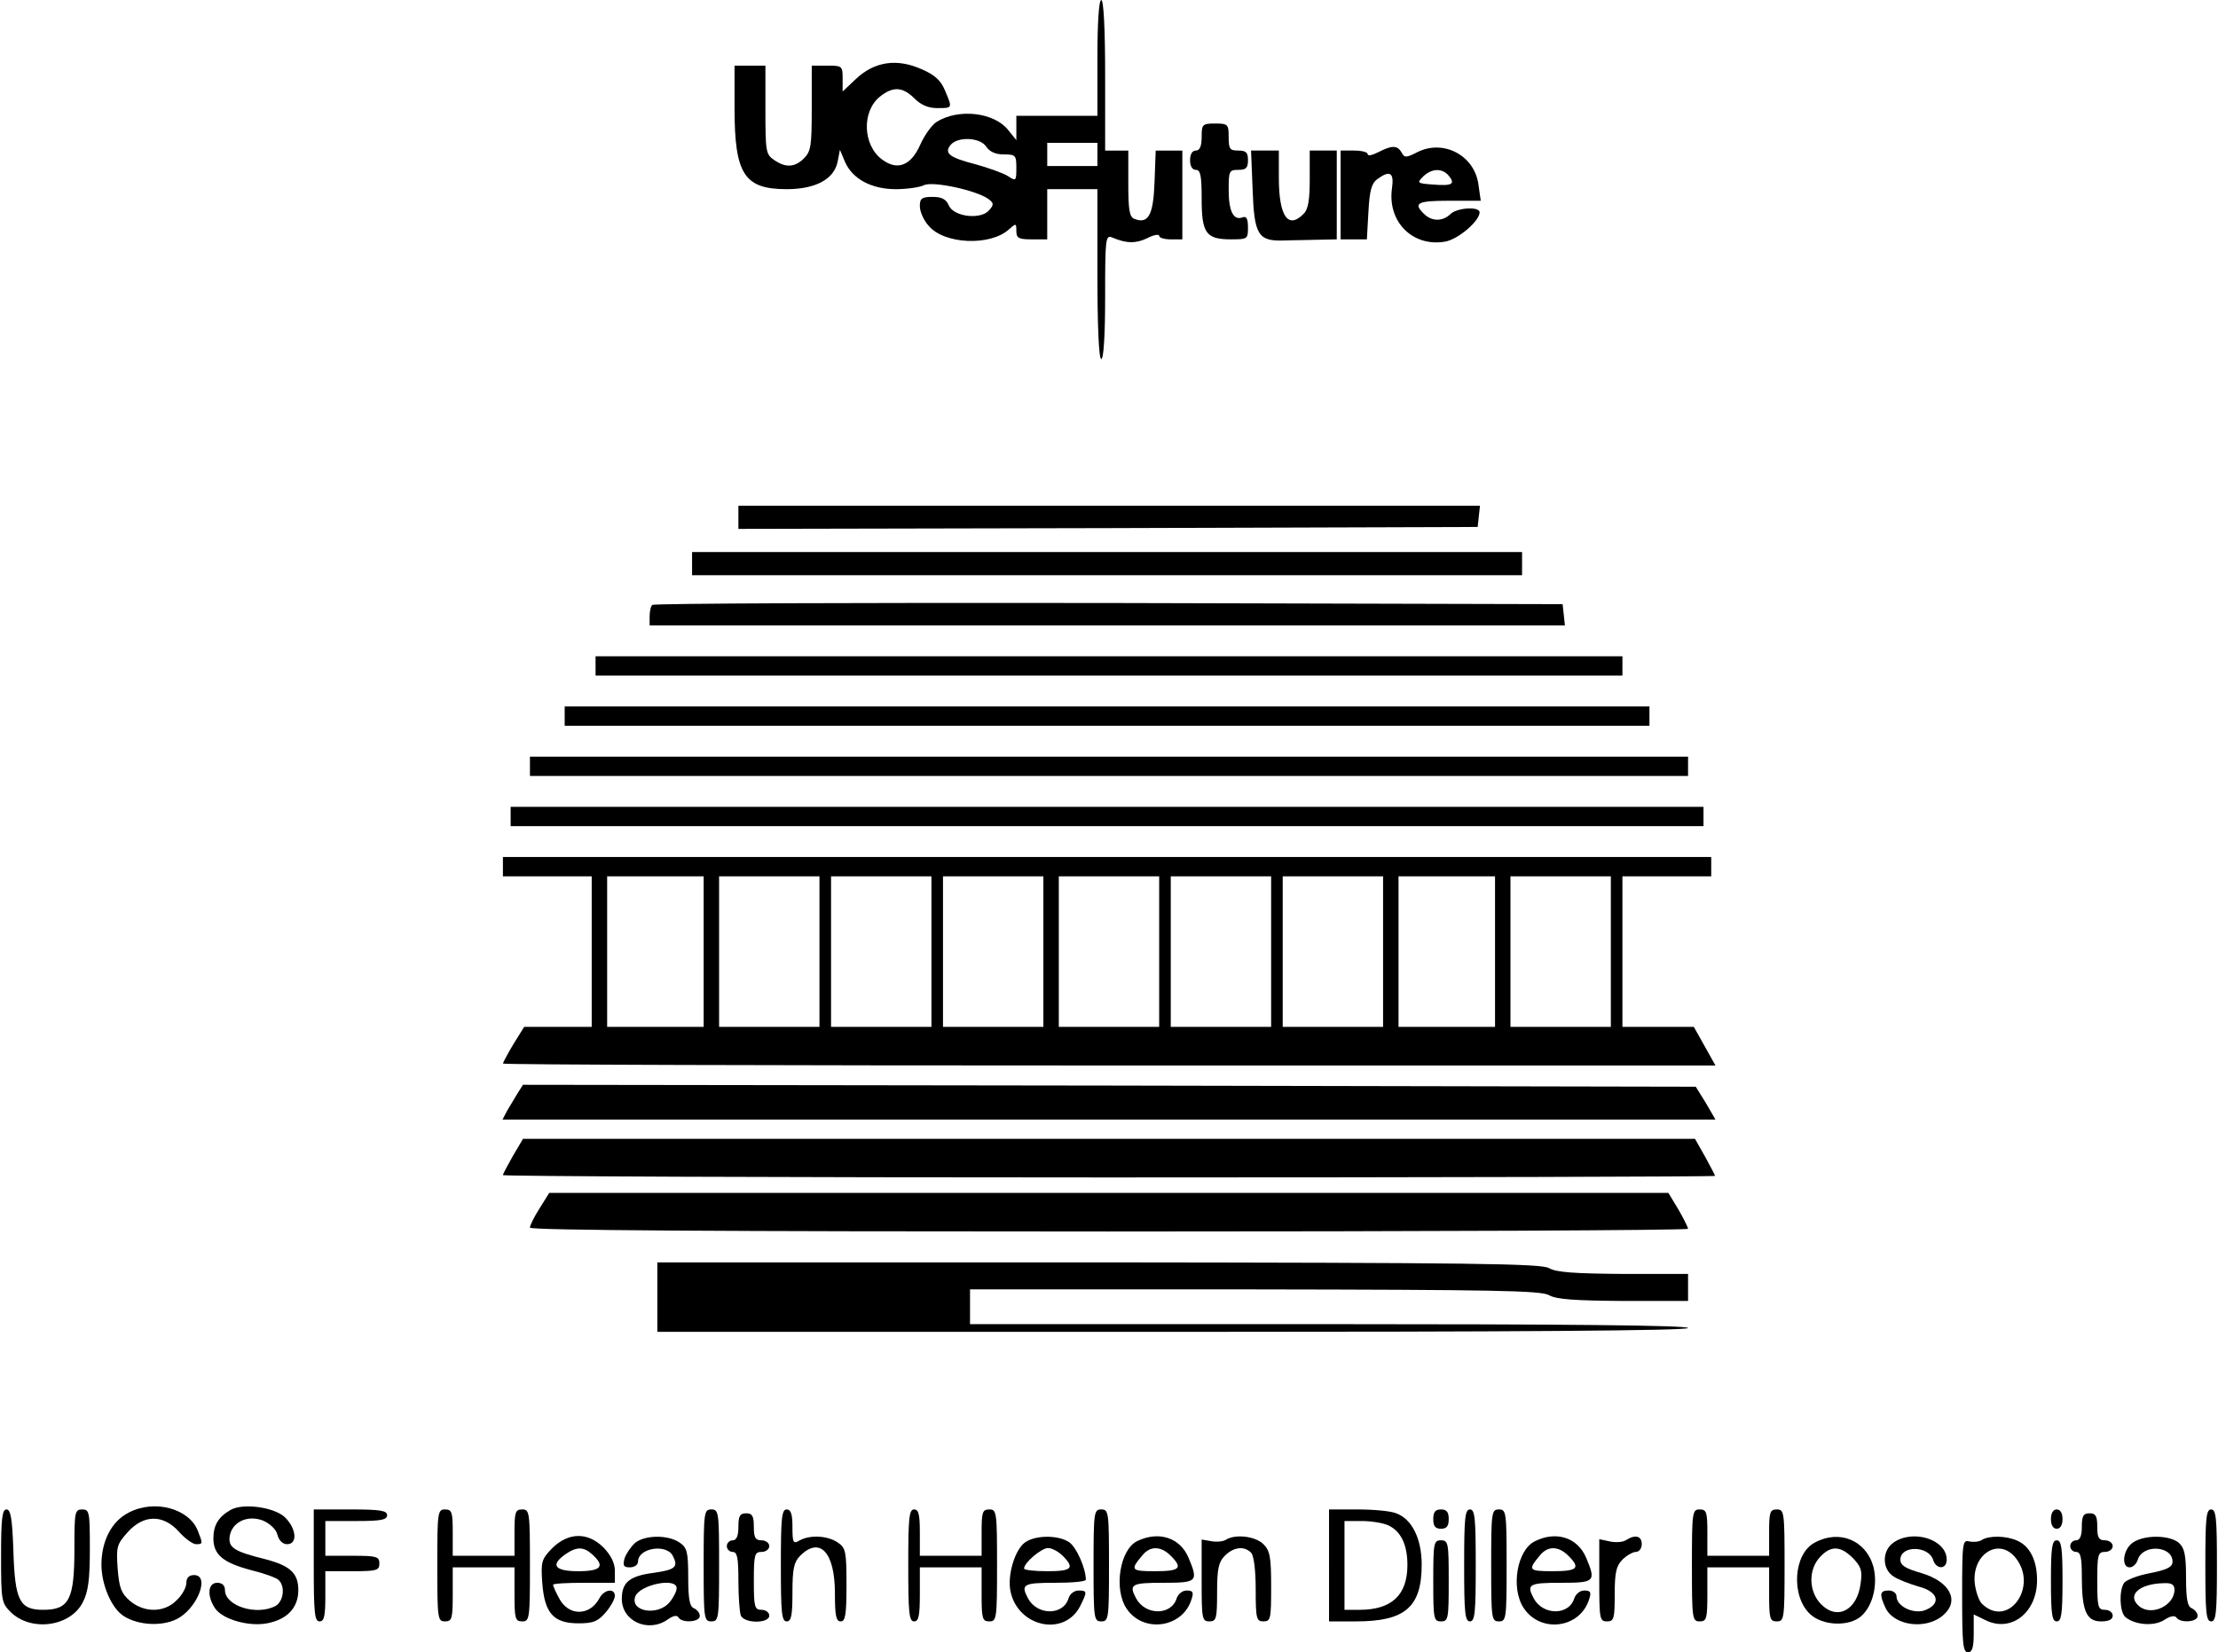 <?xml version="1.0" encoding="UTF-8" standalone="yes"?>
<svg version="1.0" xmlns="http://www.w3.org/2000/svg" width="573.587" height="427.28" viewBox="0 0 574 428" preserveAspectRatio="xMidYMid meet">
  <g transform="translate(0,428) scale(0.1,-0.1)" fill="#000000" stroke="none">
    <path d="M2840 4130 l0 -150 -105 0 -105 0 0 -31 0 -32 -21 26 c-36 46 -129
57 -186 21 -12 -8 -31 -34 -42 -59 -24 -54 -59 -68 -99 -38 -50 37 -53 125 -5
163 34 27 59 25 89 -5 17 -17 36 -25 59 -25 40 0 40 -1 20 46 -11 26 -26 40
-61 55 -63 28 -121 20 -169 -25 l-35 -33 0 33 c0 33 -1 34 -40 34 l-40 0 0
-110 c0 -97 -2 -112 -20 -130 -24 -24 -48 -25 -78 -4 -21 14 -22 23 -22 130
l0 114 -40 0 -40 0 0 -110 c0 -171 25 -210 135 -210 75 0 123 26 132 71 l6 31
13 -31 c19 -44 68 -71 132 -71 29 0 62 5 72 10 22 12 136 -13 167 -35 15 -11
15 -15 3 -29 -21 -26 -92 -18 -105 12 -7 16 -18 22 -42 22 -28 0 -33 -4 -33
-24 0 -14 10 -37 23 -51 40 -48 160 -53 208 -9 18 16 19 16 19 -4 0 -19 6 -22
40 -22 l40 0 0 65 0 65 65 0 65 0 0 -220 c0 -140 4 -220 10 -220 6 0 10 60 10
161 0 150 1 161 18 154 37 -16 62 -16 91 -2 17 9 31 11 31 6 0 -5 14 -9 30 -9
l30 0 0 115 0 115 -35 0 -34 0 -3 -81 c-3 -86 -16 -110 -52 -96 -13 5 -16 22
-16 92 l0 85 -30 0 -30 0 0 195 c0 123 -4 195 -10 195 -6 0 -10 -57 -10 -150z
m-288 -230 c9 -13 24 -20 45 -20 31 0 33 -2 33 -35 0 -34 -1 -35 -22 -21 -13
8 -50 21 -82 30 -70 18 -84 29 -66 51 19 22 77 19 92 -5z m288 -20 l0 -30 -65
0 -65 0 0 30 0 30 65 0 65 0 0 -30z"/>
    <path d="M3110 3925 c0 -24 -5 -35 -15 -35 -9 0 -15 -9 -15 -25 0 -16 6 -25
15 -25 12 0 15 -15 15 -74 0 -90 11 -106 76 -106 43 0 44 1 44 31 0 22 -4 30
-14 26 -23 -9 -36 15 -36 70 0 50 1 53 25 53 20 0 25 5 25 25 0 20 -5 25 -25
25 -22 0 -25 4 -25 35 0 33 -2 35 -35 35 -33 0 -35 -2 -35 -35z"/>
    <path d="M3568 3886 c-16 -8 -28 -11 -28 -5 0 5 -16 9 -35 9 l-35 0 0 -115 0
-115 34 0 34 0 4 71 c3 55 8 74 23 85 33 24 44 17 38 -24 -12 -86 53 -152 137
-138 33 5 90 53 90 76 0 16 -60 12 -76 -5 -20 -19 -48 -19 -68 1 -29 28 -17
34 65 34 l82 0 -6 42 c-10 75 -90 118 -158 84 -29 -15 -34 -15 -41 -1 -11 19
-25 19 -60 1z m182 -61 c18 -22 9 -27 -41 -23 -41 3 -42 4 -25 21 22 21 49 22
66 2z"/>
    <path d="M3242 3790 c4 -118 14 -135 80 -133 24 1 64 1 91 2 l47 1 0 115 0
115 -35 0 -35 0 0 -74 c0 -54 -4 -79 -16 -90 -40 -41 -64 -6 -64 93 l0 71 -36
0 -36 0 4 -100z"/>
    <path d="M1910 2940 l0 -30 958 2 957 3 3 28 3 27 -960 0 -961 0 0 -30z"/>
    <path d="M1790 2820 l0 -30 1075 0 1075 0 0 30 0 30 -1075 0 -1075 0 0 -30z"/>
    <path d="M1687 2713 c-4 -3 -7 -17 -7 -30 l0 -23 1186 0 1185 0 -3 28 -3 27
-1176 3 c-646 1 -1179 -1 -1182 -5z"/>
    <path d="M1540 2555 l0 -25 1330 0 1330 0 0 25 0 25 -1330 0 -1330 0 0 -25z"/>
    <path d="M1460 2425 l0 -25 1405 0 1405 0 0 25 0 25 -1405 0 -1405 0 0 -25z"/>
    <path d="M1370 2295 l0 -25 1500 0 1500 0 0 25 0 25 -1500 0 -1500 0 0 -25z"/>
    <path d="M1320 2165 l0 -25 1545 0 1545 0 0 25 0 25 -1545 0 -1545 0 0 -25z"/>
    <path d="M1300 2035 l0 -25 115 0 115 0 0 -195 0 -195 -88 0 -87 0 -28 -45
c-15 -25 -27 -48 -27 -50 0 -3 707 -5 1571 -5 l1570 0 -28 50 -28 50 -92 0
-93 0 0 195 0 195 115 0 115 0 0 25 0 25 -1565 0 -1565 0 0 -25z m520 -220 l0
-195 -125 0 -125 0 0 195 0 195 125 0 125 0 0 -195z m300 0 l0 -195 -130 0
-130 0 0 195 0 195 130 0 130 0 0 -195z m290 0 l0 -195 -130 0 -130 0 0 195 0
195 130 0 130 0 0 -195z m290 0 l0 -195 -130 0 -130 0 0 195 0 195 130 0 130
0 0 -195z m300 0 l0 -195 -130 0 -130 0 0 195 0 195 130 0 130 0 0 -195z m290
0 l0 -195 -130 0 -130 0 0 195 0 195 130 0 130 0 0 -195z m290 0 l0 -195 -130
0 -130 0 0 195 0 195 130 0 130 0 0 -195z m290 0 l0 -195 -125 0 -125 0 0 195
0 195 125 0 125 0 0 -195z m300 0 l0 -195 -130 0 -130 0 0 195 0 195 130 0
130 0 0 -195z"/>
    <path d="M1338 1448 c-8 -13 -20 -33 -27 -45 l-12 -23 1571 0 1571 0 -25 43
-26 42 -1519 3 -1519 2 -14 -22z"/>
    <path d="M1326 1286 c-14 -25 -26 -47 -26 -50 0 -3 707 -6 1570 -6 864 0 1570
2 1570 4 0 2 -12 24 -26 50 l-26 46 -1518 0 -1518 0 -26 -44z"/>
    <path d="M1395 1150 c-14 -22 -25 -44 -25 -50 0 -7 487 -10 1500 -10 825 0
1500 3 1500 7 0 3 -11 26 -25 50 l-26 43 -1449 0 -1450 0 -25 -40z"/>
    <path d="M1700 920 l0 -90 1335 0 c883 0 1335 3 1335 10 0 7 -317 10 -930 10
l-930 0 0 45 0 45 738 0 c620 -1 741 -3 762 -15 19 -11 66 -14 193 -15 l167 0
0 35 0 35 -167 0 c-127 1 -174 4 -193 15 -21 12 -196 14 -1167 15 l-1143 0 0
-90z"/>
    <path d="M331 362 c-44 -22 -71 -73 -71 -135 0 -53 27 -115 59 -134 37 -23 96
-26 134 -8 54 25 90 115 47 115 -13 0 -20 -7 -20 -20 0 -12 -11 -32 -25 -45
-32 -33 -84 -33 -121 -2 -23 20 -28 34 -32 84 -4 56 -2 63 26 94 41 46 92 47
133 1 16 -18 36 -32 44 -32 18 0 18 1 5 34 -22 58 -112 83 -179 48z"/>
    <path d="M595 369 c-32 -18 -45 -40 -45 -74 0 -42 25 -63 97 -82 32 -8 64 -19
71 -25 19 -16 14 -56 -7 -68 -49 -26 -131 0 -131 41 0 12 -7 19 -20 19 -25 0
-27 -35 -5 -67 20 -28 87 -47 134 -38 52 10 81 40 81 86 0 44 -21 63 -85 80
-81 20 -96 30 -93 58 5 38 46 58 87 42 18 -8 34 -23 37 -37 4 -15 14 -24 25
-24 28 0 24 41 -6 70 -28 26 -108 37 -140 19z"/>
    <path d="M0 250 c0 -114 1 -122 24 -145 53 -53 156 -39 188 25 14 27 18 60 18
138 0 95 -1 102 -20 102 -19 0 -20 -7 -20 -101 0 -132 -13 -159 -81 -159 -61
0 -73 24 -77 151 -3 86 -7 109 -18 109 -11 0 -14 -23 -14 -120z"/>
    <path d="M810 225 c0 -122 2 -145 15 -145 12 0 15 14 15 65 l0 65 70 0 c63 0
70 2 70 20 0 18 -7 20 -70 20 l-70 0 0 45 0 45 80 0 c64 0 80 3 80 15 0 12
-17 15 -95 15 l-95 0 0 -145z"/>
    <path d="M1130 225 c0 -138 1 -145 20 -145 18 0 20 7 20 70 l0 70 80 0 80 0 0
-70 c0 -63 2 -70 20 -70 19 0 20 7 20 145 0 138 -1 145 -20 145 -18 0 -20 -7
-20 -60 l0 -60 -80 0 -80 0 0 60 c0 53 -2 60 -20 60 -19 0 -20 -7 -20 -145z"/>
    <path d="M1820 225 c0 -138 1 -145 20 -145 19 0 20 7 20 145 0 138 -1 145 -20
145 -19 0 -20 -7 -20 -145z"/>
    <path d="M2020 225 c0 -122 2 -145 15 -145 12 0 15 15 15 75 0 62 4 79 20 95
51 51 90 9 90 -97 0 -58 3 -73 15 -73 12 0 15 17 15 94 0 87 -2 96 -22 110
-26 18 -71 21 -99 6 -17 -10 -19 -7 -19 35 0 33 -4 45 -15 45 -13 0 -15 -23
-15 -145z"/>
    <path d="M2350 225 c0 -122 2 -145 15 -145 12 0 15 14 15 70 l0 70 80 0 80 0
0 -70 c0 -63 2 -70 20 -70 19 0 20 7 20 145 0 138 -1 145 -20 145 -18 0 -20
-7 -20 -60 l0 -60 -80 0 -80 0 0 60 c0 47 -3 60 -15 60 -13 0 -15 -23 -15
-145z"/>
    <path d="M2830 225 c0 -138 1 -145 20 -145 19 0 20 7 20 145 0 138 -1 145 -20
145 -19 0 -20 -7 -20 -145z"/>
    <path d="M3440 225 l0 -145 70 0 c127 0 170 37 170 147 0 67 -25 118 -66 133
-14 6 -59 10 -100 10 l-74 0 0 -145z m153 104 c33 -15 50 -50 50 -103 0 -78
-41 -116 -124 -116 l-39 0 0 115 0 115 45 0 c24 0 55 -5 68 -11z"/>
    <path d="M3710 345 c0 -18 5 -25 20 -25 15 0 20 7 20 25 0 18 -5 25 -20 25
-15 0 -20 -7 -20 -25z"/>
    <path d="M3790 225 c0 -122 2 -145 15 -145 13 0 15 23 15 145 0 122 -2 145
-15 145 -13 0 -15 -23 -15 -145z"/>
    <path d="M3860 225 c0 -138 1 -145 20 -145 19 0 20 7 20 145 0 138 -1 145 -20
145 -19 0 -20 -7 -20 -145z"/>
    <path d="M4380 225 c0 -138 1 -145 20 -145 18 0 20 7 20 70 l0 70 80 0 80 0 0
-70 c0 -63 2 -70 20 -70 19 0 20 7 20 145 0 138 -1 145 -20 145 -18 0 -20 -7
-20 -60 l0 -60 -80 0 -80 0 0 60 c0 53 -2 60 -20 60 -19 0 -20 -7 -20 -145z"/>
    <path d="M5310 345 c0 -16 6 -25 15 -25 9 0 15 9 15 25 0 16 -6 25 -15 25 -9
0 -15 -9 -15 -25z"/>
    <path d="M5710 225 c0 -122 2 -145 15 -145 13 0 15 23 15 145 0 122 -2 145
-15 145 -13 0 -15 -23 -15 -145z"/>
    <path d="M1910 325 c0 -24 -5 -35 -15 -35 -8 0 -15 -7 -15 -15 0 -8 7 -15 15
-15 12 0 15 -15 15 -74 0 -41 3 -81 6 -90 8 -22 74 -22 74 -1 0 8 -9 15 -20
15 -18 0 -20 7 -20 75 0 68 2 75 20 75 11 0 20 7 20 15 0 8 -9 15 -20 15 -16
0 -20 7 -20 35 0 28 -4 35 -20 35 -16 0 -20 -7 -20 -35z"/>
    <path d="M5390 325 c0 -24 -5 -35 -15 -35 -8 0 -15 -7 -15 -15 0 -8 7 -15 15
-15 12 0 15 -14 15 -64 0 -89 12 -116 50 -116 20 0 30 5 30 15 0 8 -9 15 -20
15 -18 0 -20 7 -20 75 0 68 2 75 20 75 11 0 20 7 20 15 0 8 -9 15 -20 15 -16
0 -20 7 -20 35 0 28 -4 35 -20 35 -16 0 -20 -7 -20 -35z"/>
    <path d="M1428 270 c-28 -29 -30 -35 -26 -91 6 -78 29 -104 94 -104 38 0 50 5
70 28 13 15 24 35 24 43 0 21 -28 17 -40 -6 -25 -47 -81 -47 -105 1 -8 15 -15
30 -15 34 0 3 36 5 80 5 l80 0 0 31 c0 20 -10 40 -29 60 -41 41 -91 40 -133
-1z m104 -17 c33 -30 23 -43 -37 -43 -61 0 -73 16 -33 44 29 20 47 20 70 -1z"/>
    <path d="M1642 283 c-11 -10 -23 -28 -27 -40 -5 -19 -2 -23 14 -23 12 0 21 7
21 15 0 35 73 47 90 15 15 -29 7 -36 -48 -44 -63 -8 -83 -24 -84 -65 -2 -60
68 -92 119 -56 14 10 24 12 28 5 9 -15 55 -12 55 4 0 8 -7 16 -15 20 -11 4
-15 23 -15 80 0 66 -3 77 -22 90 -30 21 -91 20 -116 -1z m108 -117 c0 -8 -8
-24 -18 -36 -30 -37 -104 -25 -89 15 12 30 107 50 107 21z"/>
    <path d="M2653 285 c-27 -19 -47 -86 -38 -128 20 -92 139 -117 180 -38 19 38
19 41 -4 41 -11 0 -23 -9 -26 -21 -14 -44 -81 -44 -105 1 -19 36 -12 40 70 40
44 0 80 3 80 8 0 29 -24 84 -43 97 -28 19 -86 19 -114 0z m97 -35 c32 -32 24
-40 -40 -40 -33 0 -60 3 -60 7 0 15 45 53 62 53 10 0 27 -9 38 -20z"/>
    <path d="M2943 288 c-45 -22 -61 -124 -28 -174 43 -66 147 -51 169 24 6 18 3
22 -13 22 -11 0 -22 -9 -26 -21 -14 -44 -81 -44 -105 1 -19 36 -12 40 70 40
89 0 92 3 66 65 -22 52 -77 70 -133 43z m87 -38 c32 -32 24 -40 -41 -40 -63 0
-65 3 -31 43 20 23 47 22 72 -3z"/>
    <path d="M3172 291 c-7 -4 -24 -6 -38 -3 l-24 4 0 -106 c0 -99 1 -106 20 -106
18 0 20 7 20 75 0 62 4 79 20 95 23 23 50 26 68 8 7 -7 12 -44 12 -95 0 -76 2
-83 20 -83 19 0 20 7 20 90 0 77 -3 93 -20 110 -21 21 -74 27 -98 11z"/>
    <path d="M3974 288 c-47 -22 -64 -121 -30 -173 44 -67 147 -53 170 23 6 18 3
22 -13 22 -11 0 -22 -9 -26 -21 -14 -44 -81 -44 -105 1 -19 36 -12 40 70 40
89 0 92 3 66 65 -22 52 -77 70 -132 43z m86 -38 c32 -32 24 -40 -41 -40 -63 0
-65 3 -31 43 20 23 47 22 72 -3z"/>
    <path d="M4210 291 c-8 -6 -27 -7 -42 -4 l-28 6 0 -107 c0 -99 1 -106 20 -106
18 0 20 7 20 70 0 57 4 74 20 90 11 11 27 20 35 20 8 0 15 9 15 20 0 21 -16
26 -40 11z"/>
    <path d="M4698 284 c-55 -29 -62 -138 -12 -185 33 -31 102 -33 133 -5 30 27
43 82 31 128 -19 68 -88 97 -152 62z m99 -40 c21 -22 25 -32 20 -66 -9 -69
-60 -96 -102 -54 -33 33 -34 90 -3 123 28 30 53 29 85 -3z"/>
    <path d="M4902 284 c-30 -21 -30 -69 1 -88 12 -8 41 -19 65 -26 50 -13 59 -44
16 -61 -30 -11 -74 10 -74 36 0 8 -9 15 -20 15 -23 0 -25 -9 -9 -44 22 -48
107 -59 151 -19 42 37 16 86 -57 108 -42 12 -55 20 -55 35 0 37 73 37 85 -1 8
-25 35 -25 35 1 0 52 -87 80 -138 44z"/>
    <path d="M5131 291 c-7 -5 -22 -6 -32 -4 -18 5 -19 -2 -19 -141 0 -123 2 -146
15 -146 11 0 15 12 15 49 l0 49 31 -15 c65 -32 131 18 133 100 1 52 -17 91
-51 106 -28 13 -73 14 -92 2z m88 -47 c59 -75 -20 -183 -87 -119 -8 7 -16 30
-19 51 -10 77 62 124 106 68z"/>
    <path d="M5522 284 c-25 -17 -31 -64 -8 -64 8 0 18 9 21 20 13 41 90 36 90 -5
0 -14 -13 -21 -58 -30 -33 -6 -63 -18 -68 -26 -13 -21 -11 -75 4 -88 26 -21
75 -24 101 -7 15 10 27 12 31 6 10 -15 55 -12 55 4 0 8 -7 16 -15 20 -11 4
-15 23 -15 79 0 59 -4 77 -18 90 -24 21 -90 22 -120 1z m108 -122 c0 -41 -59
-69 -91 -43 -34 28 -1 59 64 60 20 1 27 -4 27 -17z"/>
    <path d="M3710 185 c0 -98 1 -105 20 -105 19 0 20 7 20 105 0 98 -1 105 -20
105 -19 0 -20 -7 -20 -105z"/>
    <path d="M5310 185 c0 -87 3 -105 15 -105 12 0 15 18 15 105 0 87 -3 105 -15
105 -12 0 -15 -18 -15 -105z"/>
  </g>
</svg>